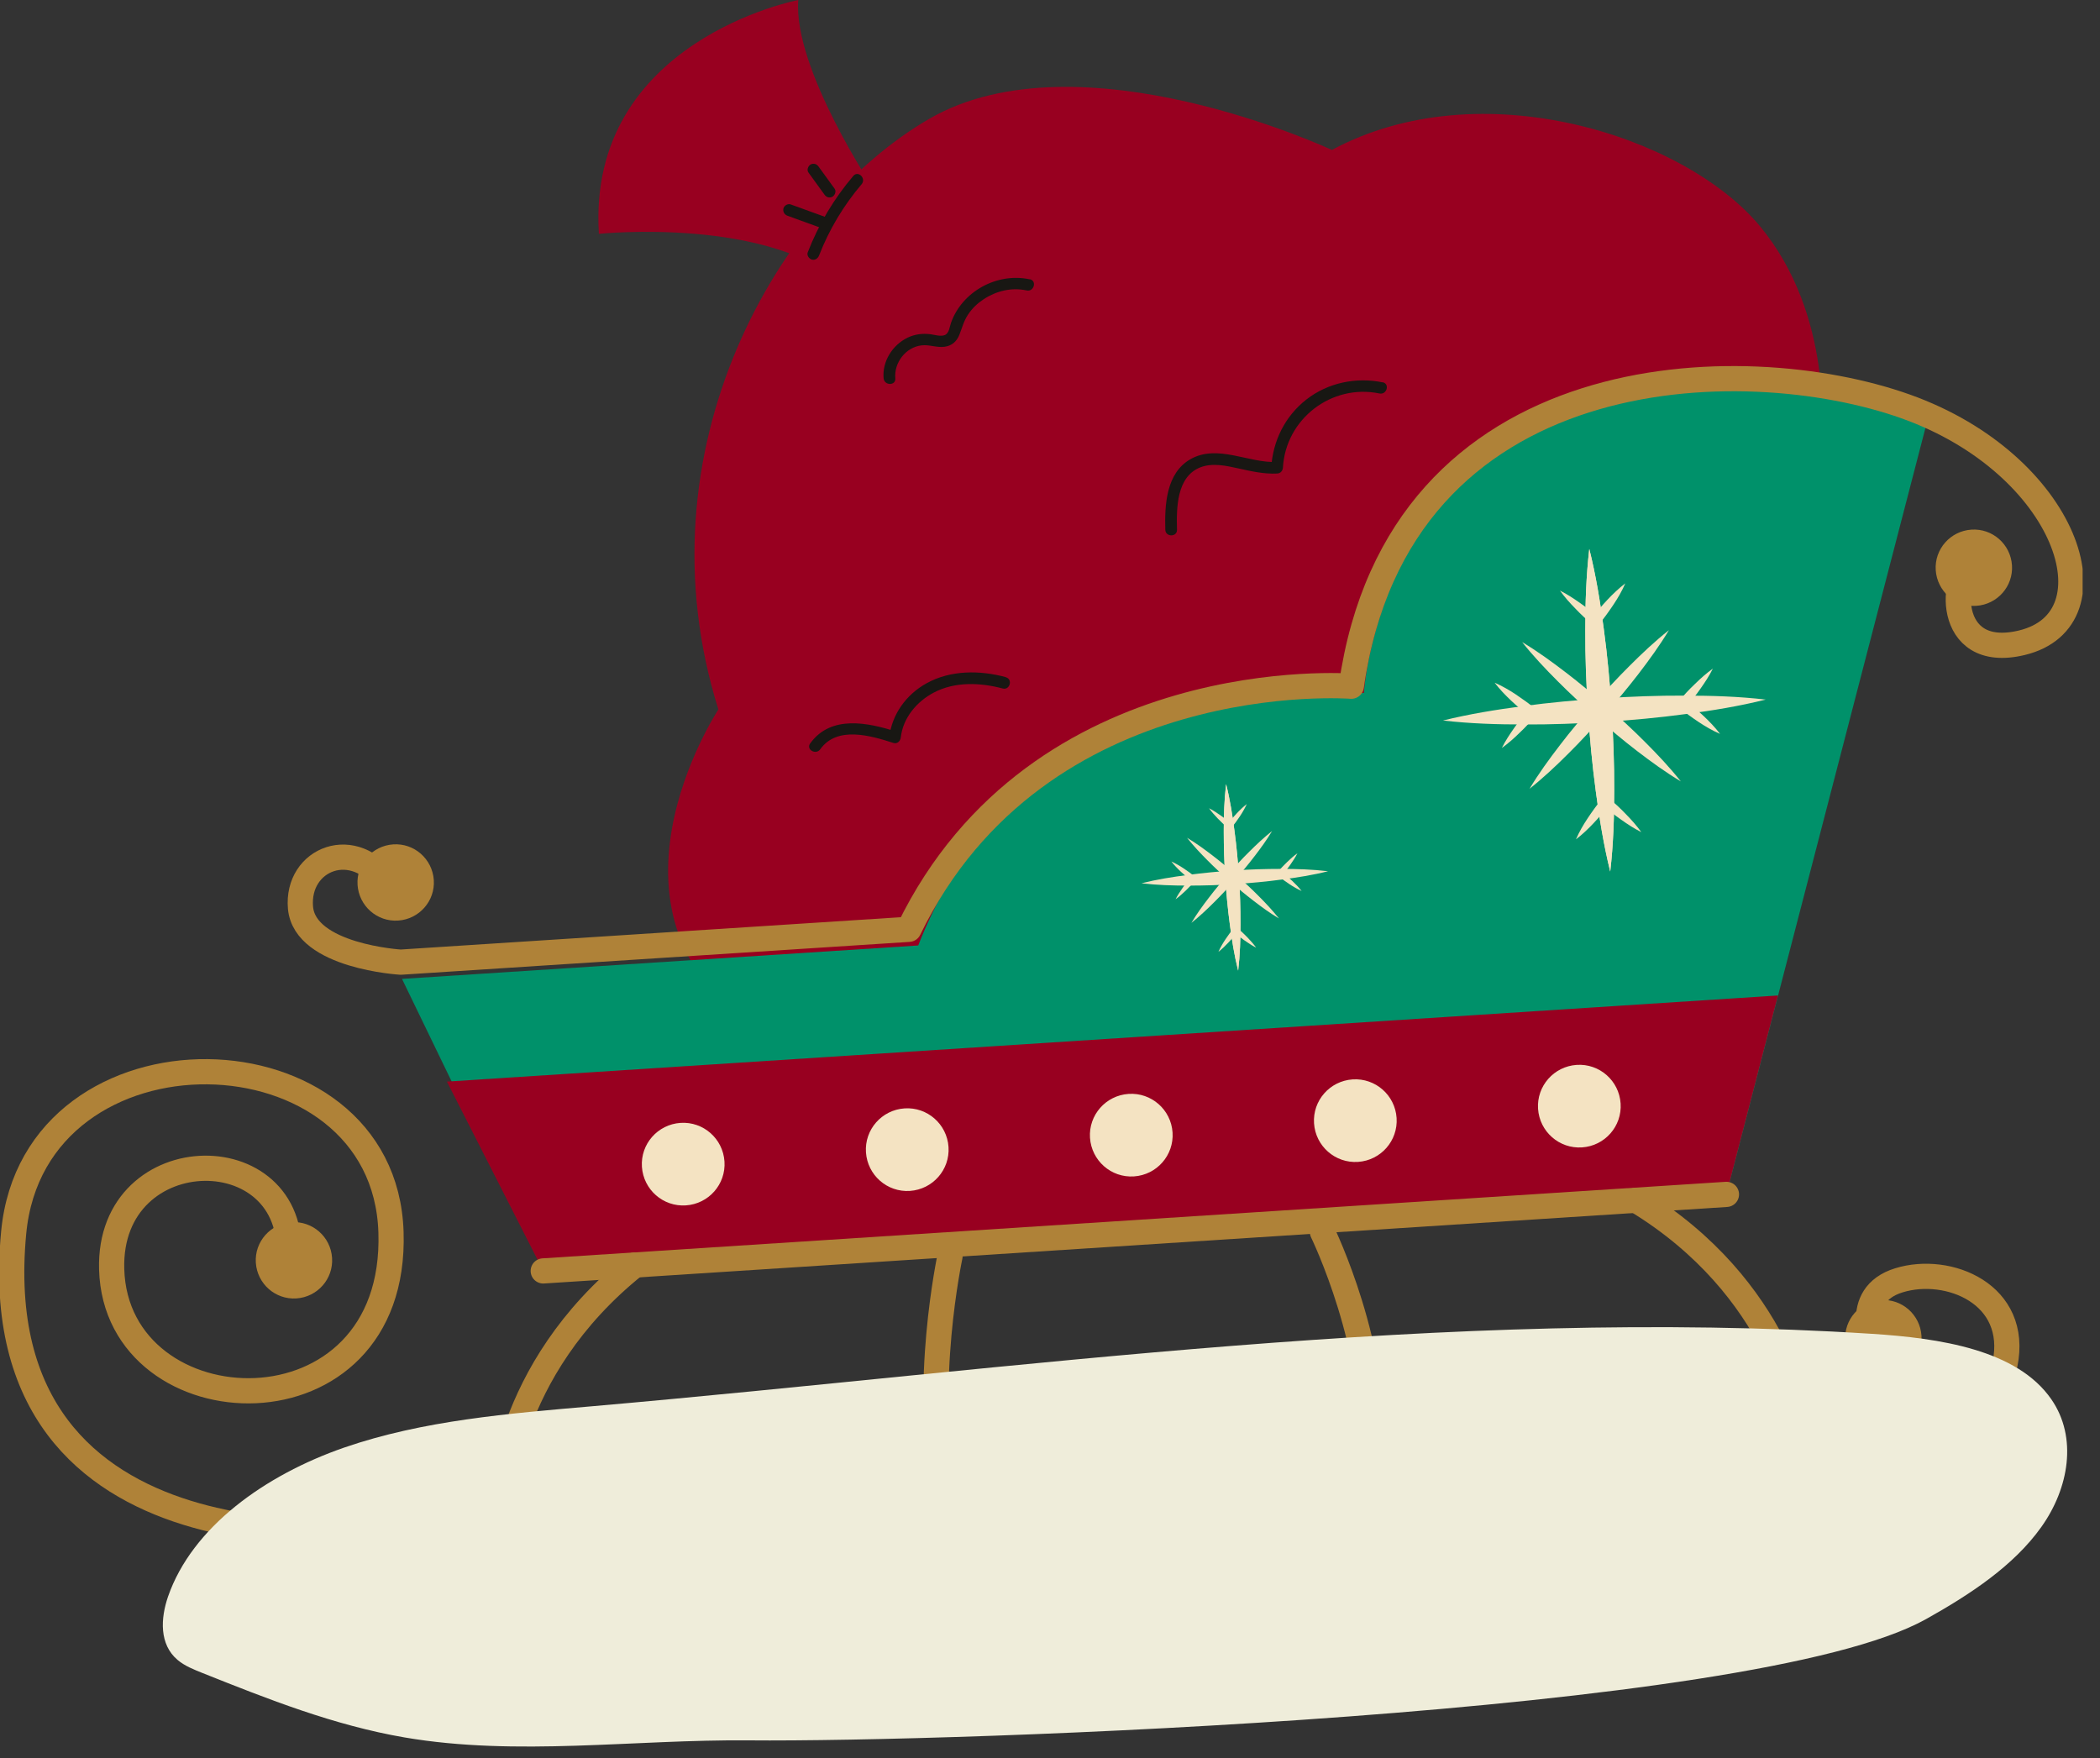 <svg xmlns="http://www.w3.org/2000/svg" width="86" height="72" viewBox="0 0 86 72" fill="none"><rect x="0" y="0" width="86" height="72" fill="#333333" stroke="none"/><g clip-path="url(#clip0_11405_12316)"><path d="M74.585 17.891C74.585 17.891 75.126 12.918 72.052 9.237C68.973 5.561 60.636 2.862 54.545 6.141C54.545 6.141 44.207 1.306 38.054 4.867C31.901 8.428 26.068 18.37 29.42 29.057C29.42 29.057 23.722 37.678 31.283 42.325L70.587 40.348L74.585 17.896V17.891Z" fill="#980020"></path><path d="M78.924 17.246L70.702 48.917L22.252 52.052L16.463 40.091L37.604 38.722C37.604 38.722 40.367 31.098 46.118 29.733C51.232 28.523 55.853 28.379 55.853 28.379C55.853 28.379 56.322 20.367 63.481 17.102C70.639 13.838 78.924 17.236 78.924 17.236V17.246Z" fill="#00916A"></path><path d="M22.247 52.051L70.702 48.916L72.814 40.77L18.302 44.297L22.247 52.051Z" fill="#980020"></path><path d="M80.829 23.251C79.92 23.308 79.561 27.099 82.798 26.324C86.767 25.371 84.684 19.015 78.043 16.646C71.401 14.277 57.265 14.535 55.34 28.104C55.34 28.104 42.546 27.104 37.221 38.06L16.41 39.405C16.41 39.405 12.488 39.175 12.306 37.179C12.129 35.169 14.528 34.202 15.864 36.217" stroke="#AF8238" stroke-width="1.032" stroke-linecap="round" stroke-linejoin="round"></path><path d="M70.702 48.916L22.247 52.051" stroke="#AF8238" stroke-width="1.032" stroke-linecap="round" stroke-linejoin="round"></path><path d="M76.778 55.239C76.778 55.239 75.753 53.051 77.769 52.434C79.785 51.812 82.701 52.994 82.108 55.875C81.514 58.756 78.852 58.531 78.852 58.531L15.744 62.619C15.744 62.619 -0.805 64.878 0.56 50.481C1.408 41.535 15.739 41.865 16.012 50.462C16.29 59.096 4.764 58.632 4.573 51.984C4.415 46.513 12.445 46.48 11.808 51.807" stroke="#AF8238" stroke-width="1.032" stroke-linecap="round" stroke-linejoin="round"></path><path d="M73.719 58.198C73.719 58.198 72.952 52.77 67 49.156" stroke="#AF8238" stroke-width="1.032" stroke-linecap="round" stroke-linejoin="round"></path><path d="M54.158 50.457C54.158 50.457 56.509 55.286 56.136 59.699" stroke="#AF8238" stroke-width="1.032" stroke-linecap="round" stroke-linejoin="round"></path><path d="M20.509 61.638C20.509 61.638 20.567 56.157 26.006 51.807" stroke="#AF8238" stroke-width="1.032" stroke-linecap="round" stroke-linejoin="round"></path><path d="M38.906 51.443C38.906 51.443 37.757 56.799 38.7 61.131" stroke="#AF8238" stroke-width="1.032" stroke-linecap="round" stroke-linejoin="round"></path><path d="M82.395 23.151C82.338 22.289 81.596 21.634 80.734 21.691C79.872 21.748 79.216 22.49 79.273 23.352C79.331 24.213 80.073 24.869 80.935 24.812C81.797 24.754 82.453 24.012 82.395 23.151Z" fill="#AF8238"></path><path d="M78.689 54.704C78.632 53.842 77.889 53.186 77.028 53.244C76.165 53.301 75.51 54.043 75.567 54.905C75.624 55.766 76.367 56.422 77.229 56.364C78.091 56.307 78.746 55.565 78.689 54.704Z" fill="#AF8238"></path><path d="M17.765 36.041C17.707 35.18 16.965 34.524 16.103 34.582C15.242 34.639 14.585 35.381 14.643 36.242C14.7 37.104 15.443 37.76 16.305 37.702C17.166 37.645 17.823 36.903 17.765 36.041Z" fill="#AF8238"></path><path d="M13.599 51.516C13.542 50.654 12.8 49.999 11.938 50.056C11.076 50.114 10.42 50.856 10.477 51.717C10.535 52.579 11.277 53.234 12.139 53.177C13.001 53.12 13.657 52.378 13.599 51.516Z" fill="#AF8238"></path><path d="M65.942 35.697C66.072 34.582 66.105 33.477 66.105 32.371C66.11 31.265 66.067 30.165 66 29.059C65.928 27.958 65.827 26.857 65.679 25.761C65.535 24.665 65.358 23.569 65.085 22.482C64.956 23.598 64.922 24.703 64.922 25.809C64.917 26.915 64.96 28.015 65.032 29.116C65.104 30.217 65.205 31.318 65.353 32.414C65.497 33.51 65.674 34.606 65.942 35.693V35.697Z" fill="#F4E3C2"></path><path d="M65.942 35.697C66.072 34.582 66.105 33.477 66.105 32.371C66.11 31.265 66.067 30.165 66 29.059C65.928 27.958 65.827 26.857 65.679 25.761C65.535 24.665 65.358 23.569 65.085 22.482C64.956 23.598 64.922 24.703 64.922 25.809C64.917 26.915 64.96 28.015 65.032 29.116C65.104 30.217 65.205 31.318 65.353 32.414C65.497 33.51 65.674 34.606 65.942 35.693V35.697Z" fill="#F4E3C2"></path><path d="M62.628 32.313C63.203 31.858 63.73 31.361 64.242 30.849C64.754 30.341 65.243 29.805 65.722 29.269C66.196 28.724 66.66 28.173 67.101 27.599C67.541 27.024 67.967 26.44 68.346 25.809C67.771 26.263 67.244 26.761 66.732 27.273C66.219 27.781 65.731 28.317 65.252 28.853C64.783 29.398 64.314 29.949 63.878 30.523C63.437 31.098 63.011 31.681 62.633 32.313H62.628Z" fill="#F4E3C2"></path><path d="M59.09 29.508C60.206 29.637 61.312 29.671 62.418 29.671C63.524 29.676 64.625 29.633 65.731 29.566C66.833 29.494 67.934 29.393 69.031 29.245C70.127 29.101 71.224 28.924 72.311 28.651C71.195 28.522 70.089 28.489 68.983 28.489C67.877 28.484 66.775 28.527 65.674 28.599C64.573 28.671 63.471 28.771 62.375 28.919C61.278 29.063 60.182 29.24 59.095 29.508H59.09Z" fill="#F4E3C2"></path><path d="M62.327 26.287C62.782 26.861 63.28 27.388 63.792 27.9C64.299 28.412 64.836 28.9 65.372 29.379C65.918 29.853 66.469 30.317 67.043 30.758C67.618 31.198 68.202 31.624 68.834 32.002C68.379 31.428 67.881 30.901 67.369 30.389C66.861 29.877 66.325 29.389 65.789 28.91C65.243 28.441 64.692 27.972 64.118 27.536C63.543 27.096 62.959 26.67 62.327 26.292V26.287Z" fill="#F4E3C2"></path><path d="M70.438 30.054C70.233 29.785 70.003 29.546 69.763 29.321C69.524 29.096 69.275 28.886 69.016 28.685L69.045 28.967C69.251 28.723 69.452 28.474 69.634 28.211C69.821 27.948 69.998 27.68 70.146 27.383C69.878 27.574 69.639 27.79 69.409 28.015C69.174 28.235 68.959 28.474 68.748 28.713L68.614 28.867L68.777 28.996C69.035 29.202 69.299 29.393 69.572 29.575C69.845 29.757 70.132 29.924 70.443 30.058L70.438 30.054Z" fill="#F4E3C2"></path><path d="M64.544 34.372C64.812 34.167 65.051 33.937 65.276 33.697C65.502 33.458 65.712 33.209 65.913 32.951L65.631 32.98C65.875 33.185 66.124 33.386 66.387 33.568C66.651 33.755 66.919 33.932 67.216 34.08C67.024 33.812 66.809 33.573 66.584 33.343C66.364 33.109 66.124 32.893 65.885 32.683L65.731 32.549L65.602 32.712C65.396 32.97 65.205 33.233 65.023 33.506C64.841 33.779 64.673 34.066 64.539 34.377L64.544 34.372Z" fill="#F4E3C2"></path><path d="M66.555 23.895C66.287 24.101 66.047 24.331 65.822 24.57C65.597 24.81 65.387 25.058 65.186 25.317L65.468 25.288C65.224 25.082 64.975 24.881 64.712 24.7C64.448 24.513 64.18 24.336 63.883 24.187C64.075 24.455 64.29 24.695 64.515 24.924C64.735 25.159 64.975 25.374 65.214 25.585L65.368 25.719L65.497 25.556C65.703 25.298 65.894 25.035 66.076 24.762C66.258 24.489 66.426 24.202 66.56 23.891L66.555 23.895Z" fill="#F4E3C2"></path><path d="M61.211 27.964C61.417 28.232 61.647 28.471 61.886 28.696C62.125 28.921 62.374 29.132 62.633 29.333L62.604 29.05C62.398 29.294 62.197 29.543 62.015 29.806C61.829 30.07 61.651 30.338 61.503 30.634C61.771 30.443 62.011 30.228 62.24 30.003C62.475 29.783 62.691 29.543 62.901 29.304L63.035 29.151L62.872 29.021C62.614 28.816 62.35 28.624 62.078 28.442C61.805 28.261 61.517 28.093 61.206 27.959L61.211 27.964Z" fill="#F4E3C2"></path><path d="M50.705 39.754C50.782 39.108 50.801 38.471 50.801 37.83C50.801 37.189 50.782 36.552 50.739 35.916C50.696 35.279 50.638 34.642 50.552 34.011C50.471 33.379 50.37 32.742 50.212 32.115C50.135 32.761 50.116 33.398 50.116 34.039C50.116 34.681 50.135 35.317 50.178 35.954C50.222 36.59 50.279 37.227 50.365 37.859C50.447 38.491 50.547 39.127 50.705 39.754Z" fill="#F4E3C2"></path><path d="M50.705 39.754C50.782 39.108 50.801 38.471 50.801 37.83C50.801 37.189 50.782 36.552 50.739 35.916C50.696 35.279 50.638 34.642 50.552 34.011C50.471 33.379 50.37 32.742 50.212 32.115C50.135 32.761 50.116 33.398 50.116 34.039C50.116 34.681 50.135 35.317 50.178 35.954C50.222 36.59 50.279 37.227 50.365 37.859C50.447 38.491 50.547 39.127 50.705 39.754Z" fill="#F4E3C2"></path><path d="M48.79 37.797C49.12 37.534 49.426 37.247 49.723 36.95C50.02 36.658 50.303 36.347 50.58 36.036C50.853 35.72 51.121 35.404 51.375 35.069C51.629 34.739 51.878 34.399 52.094 34.035C51.763 34.298 51.457 34.586 51.16 34.882C50.863 35.174 50.58 35.485 50.303 35.797C50.03 36.112 49.762 36.428 49.508 36.763C49.254 37.094 49.005 37.433 48.79 37.797Z" fill="#F4E3C2"></path><path d="M46.745 36.175C47.392 36.251 48.028 36.27 48.67 36.27C49.312 36.27 49.949 36.251 50.586 36.208C51.222 36.165 51.859 36.108 52.491 36.022C53.123 35.94 53.76 35.84 54.388 35.682C53.741 35.605 53.104 35.586 52.463 35.586C51.821 35.586 51.184 35.605 50.547 35.648C49.91 35.691 49.273 35.749 48.641 35.835C48.009 35.916 47.372 36.017 46.745 36.175Z" fill="#F4E3C2"></path><path d="M48.612 34.312C48.876 34.643 49.163 34.949 49.46 35.246C49.752 35.543 50.063 35.825 50.375 36.103C50.691 36.375 51.007 36.643 51.342 36.897C51.672 37.151 52.012 37.4 52.376 37.615C52.113 37.285 51.826 36.978 51.529 36.682C51.237 36.385 50.925 36.103 50.614 35.825C50.298 35.552 49.982 35.284 49.647 35.03C49.316 34.777 48.977 34.528 48.612 34.312Z" fill="#F4E3C2"></path><path d="M53.305 36.491C53.186 36.338 53.051 36.199 52.913 36.07C52.774 35.941 52.63 35.816 52.482 35.702L52.496 35.864C52.616 35.721 52.731 35.577 52.836 35.424C52.941 35.271 53.047 35.118 53.133 34.945C52.98 35.055 52.841 35.18 52.707 35.309C52.573 35.438 52.448 35.572 52.324 35.711L52.247 35.797L52.343 35.874C52.491 35.993 52.645 36.104 52.803 36.209C52.961 36.314 53.128 36.41 53.305 36.491Z" fill="#F4E3C2"></path><path d="M49.896 38.984C50.049 38.864 50.188 38.73 50.317 38.591C50.447 38.452 50.571 38.309 50.686 38.16L50.523 38.175C50.667 38.294 50.811 38.409 50.964 38.514C51.117 38.62 51.27 38.725 51.443 38.811C51.333 38.658 51.208 38.519 51.079 38.385C50.95 38.251 50.815 38.127 50.676 38.002L50.59 37.926L50.514 38.022C50.394 38.17 50.284 38.323 50.178 38.481C50.073 38.639 49.977 38.806 49.896 38.984Z" fill="#F4E3C2"></path><path d="M51.059 32.93C50.906 33.049 50.767 33.183 50.638 33.322C50.508 33.461 50.384 33.605 50.269 33.753L50.432 33.739C50.288 33.619 50.145 33.504 49.991 33.399C49.838 33.293 49.685 33.188 49.513 33.102C49.623 33.255 49.747 33.394 49.876 33.528C50.006 33.662 50.14 33.786 50.279 33.911L50.365 33.987L50.441 33.892C50.561 33.743 50.671 33.59 50.777 33.432C50.882 33.274 50.978 33.107 51.059 32.93Z" fill="#F4E3C2"></path><path d="M47.971 35.283C48.09 35.436 48.224 35.575 48.363 35.704C48.502 35.834 48.646 35.958 48.794 36.073L48.78 35.91C48.66 36.054 48.545 36.197 48.44 36.35C48.335 36.504 48.229 36.657 48.143 36.829C48.296 36.719 48.435 36.595 48.569 36.465C48.703 36.336 48.828 36.202 48.952 36.063L49.029 35.977L48.933 35.901C48.785 35.781 48.632 35.671 48.474 35.566C48.316 35.46 48.148 35.365 47.971 35.283Z" fill="#F4E3C2"></path><path d="M66.368 45.193C66.306 44.259 65.501 43.551 64.568 43.613C63.634 43.675 62.925 44.48 62.987 45.413C63.05 46.346 63.854 47.054 64.788 46.992C65.722 46.93 66.43 46.126 66.368 45.193Z" fill="#F4E3C2"></path><path d="M57.194 45.786C57.132 44.853 56.327 44.145 55.393 44.207C54.46 44.269 53.751 45.073 53.813 46.007C53.875 46.94 54.68 47.648 55.614 47.586C56.547 47.524 57.256 46.72 57.194 45.786Z" fill="#F4E3C2"></path><path d="M48.019 46.38C47.957 45.447 47.152 44.739 46.218 44.801C45.285 44.863 44.576 45.667 44.638 46.6C44.701 47.534 45.505 48.242 46.439 48.18C47.373 48.118 48.081 47.313 48.019 46.38Z" fill="#F4E3C2"></path><path d="M38.844 46.974C38.782 46.041 37.977 45.332 37.044 45.394C36.11 45.457 35.401 46.261 35.463 47.194C35.526 48.127 36.33 48.836 37.264 48.774C38.197 48.711 38.906 47.907 38.844 46.974Z" fill="#F4E3C2"></path><path d="M29.669 47.568C29.607 46.634 28.802 45.926 27.869 45.988C26.935 46.05 26.226 46.855 26.288 47.788C26.351 48.721 27.155 49.429 28.089 49.367C29.023 49.305 29.731 48.501 29.669 47.568Z" fill="#F4E3C2"></path><path d="M35.818 7.802C35.818 7.802 32.475 2.819 32.691 0C32.691 0 24.029 1.656 24.526 9.577C24.526 9.577 31.613 8.836 34.736 11.798L35.818 7.797V7.802Z" fill="#980020"></path><path d="M56.624 15.66C55.537 15.435 54.378 15.674 53.497 16.364C52.616 17.053 52.123 18.072 52.06 19.159L52.3 18.92C51.136 18.977 49.858 18.173 48.747 18.809C47.755 19.379 47.693 20.681 47.722 21.696C47.731 22.002 48.21 22.002 48.201 21.696C48.177 20.82 48.177 19.523 49.158 19.14C49.652 18.948 50.212 19.073 50.71 19.183C51.208 19.293 51.759 19.422 52.3 19.393C52.434 19.389 52.529 19.288 52.539 19.154C52.649 17.158 54.531 15.708 56.494 16.115C56.796 16.177 56.925 15.717 56.624 15.655V15.66Z" fill="#181713"></path><path d="M34.946 7.204C34.151 8.137 33.524 9.19 33.079 10.334C33.031 10.454 33.132 10.598 33.246 10.631C33.38 10.669 33.495 10.583 33.543 10.463C33.955 9.401 34.549 8.41 35.286 7.544C35.483 7.309 35.148 6.969 34.946 7.204Z" fill="#181713"></path><path d="M34.18 7.729C33.96 7.428 33.744 7.126 33.524 6.825C33.486 6.772 33.442 6.734 33.38 6.715C33.323 6.7 33.246 6.705 33.193 6.739C33.093 6.801 33.031 6.959 33.107 7.064C33.328 7.366 33.543 7.667 33.763 7.969C33.801 8.021 33.845 8.06 33.907 8.079C33.964 8.093 34.041 8.088 34.094 8.055C34.194 7.993 34.256 7.835 34.18 7.729Z" fill="#181713"></path><path d="M33.912 8.927C33.4 8.741 32.892 8.559 32.38 8.372C32.26 8.329 32.111 8.42 32.083 8.54C32.054 8.674 32.126 8.789 32.25 8.836C32.763 9.023 33.27 9.205 33.783 9.392C33.902 9.435 34.051 9.344 34.08 9.224C34.108 9.09 34.036 8.975 33.912 8.927Z" fill="#181713"></path><path d="M42.167 11.44C40.836 11.153 39.399 11.933 38.944 13.226C38.887 13.388 38.873 13.647 38.691 13.723C38.528 13.79 38.279 13.714 38.116 13.69C37.786 13.647 37.47 13.685 37.168 13.829C36.545 14.13 36.124 14.805 36.186 15.494C36.215 15.801 36.694 15.801 36.665 15.494C36.608 14.858 37.087 14.221 37.738 14.145C38.054 14.106 38.365 14.245 38.681 14.202C38.973 14.164 39.174 13.991 39.284 13.723C39.399 13.436 39.462 13.159 39.639 12.89C39.816 12.623 40.031 12.421 40.285 12.254C40.802 11.914 41.43 11.761 42.043 11.895C42.344 11.962 42.474 11.498 42.172 11.435L42.167 11.44Z" fill="#181713"></path><path d="M41.195 27.733C40.127 27.446 38.93 27.436 37.939 27.987C37.111 28.446 36.526 29.255 36.416 30.198L36.718 29.968C35.54 29.59 34.027 29.27 33.179 30.447C32.997 30.696 33.414 30.935 33.591 30.686C34.285 29.715 35.664 30.131 36.589 30.428C36.752 30.48 36.876 30.342 36.89 30.198C36.981 29.394 37.551 28.724 38.25 28.36C39.112 27.91 40.142 27.953 41.061 28.197C41.358 28.279 41.487 27.814 41.19 27.738L41.195 27.733Z" fill="#181713"></path><g style="mix-blend-mode:multiply"><path d="M78.862 66.319C80.686 65.299 82.467 64.127 83.597 62.538C84.728 60.953 85.087 58.871 84.009 57.311C82.606 55.277 79.436 54.803 76.64 54.626C59.248 53.515 41.736 56.062 24.302 57.589C20.844 57.89 17.33 58.168 14.088 59.288C10.851 60.412 7.868 62.542 6.881 65.39C6.575 66.28 6.517 67.348 7.274 67.984C7.561 68.228 7.939 68.377 8.308 68.525C10.975 69.588 13.671 70.66 16.573 71.158C21.17 71.943 25.963 71.234 30.675 71.277C38.935 71.354 71.856 70.243 78.857 66.319H78.862Z" fill="#EFEDDA"></path></g></g><defs><clipPath id="clip0_11405_12316"><rect width="85.288" height="71.531" fill="white"></rect></clipPath></defs></svg>